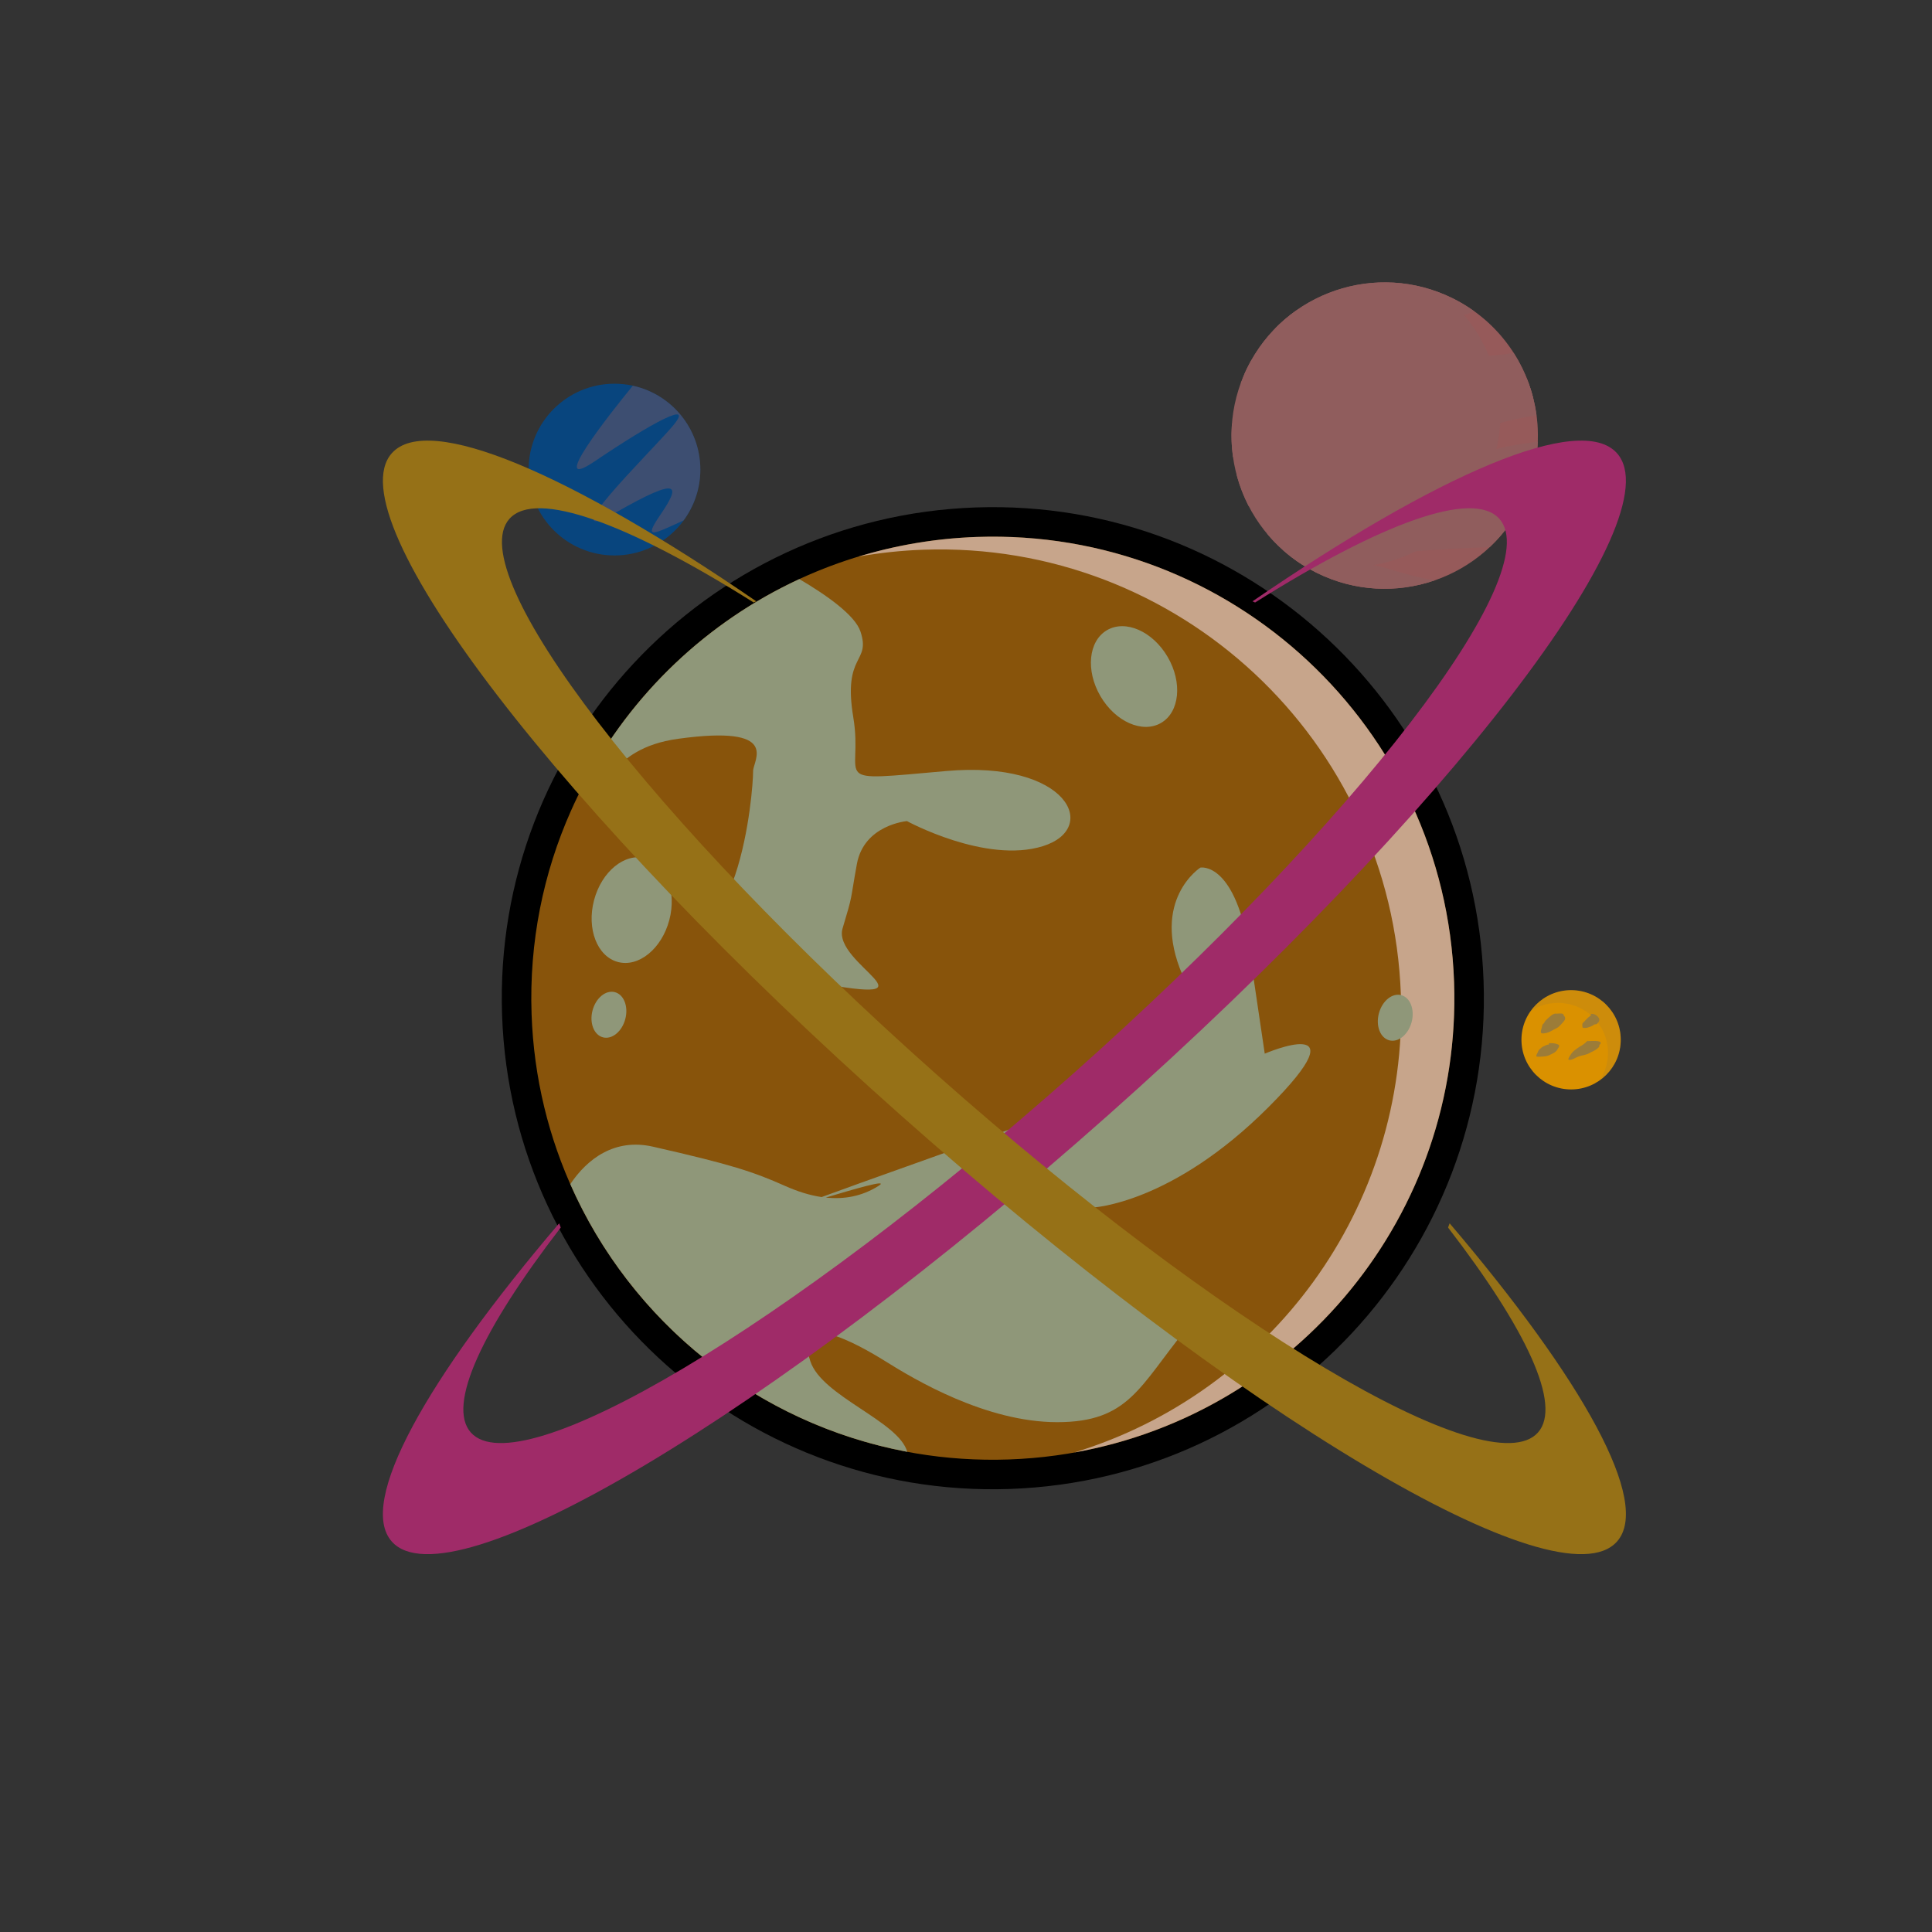 <?xml version="1.0" encoding="utf-8"?>
<!-- Generator: Adobe Illustrator 15.0.0, SVG Export Plug-In . SVG Version: 6.00 Build 0)  -->
<svg version="1.1" id="Layer_1" xmlns="http://www.w3.org/2000/svg" xmlns:xlink="http://www.w3.org/1999/xlink" x="0px" y="0px"
	 width="360px" height="360px" viewBox="0 0 360 360" enable-background="new 0 0 360 360" xml:space="preserve">
<rect x="0" y="0" width="360" height="360" fill="#333333" stroke="none"/>
<path fill="#FFFFFF" stroke="#000000" stroke-width="11" stroke-miterlimit="10" d="M182.006,100.052
	c47.467-1.653,87.289,35.488,88.941,82.955c1.654,47.469-35.486,87.29-82.953,88.942c-47.466,1.654-87.289-35.485-88.941-82.955
	C97.399,141.53,134.539,101.707,182.006,100.052z"/>
<path fill="#88540B" d="M182.006,100.052c47.467-1.653,87.289,35.488,88.941,82.955c1.654,47.469-35.486,87.29-82.953,88.942
	c-47.466,1.654-87.289-35.485-88.941-82.955c-0.469-13.485,2.19-26.354,7.332-37.904
	C119.335,121.98,148.024,101.238,182.006,100.052z"/>
<path fill="#3399FF" d="M214.912,127.602"/>
<path opacity="0.67" fill="#E5CCC9" d="M172.089,102.431c47.466-1.653,87.289,35.488,88.942,82.955
	c1.386,39.792-24.495,74.195-60.861,85.261c41.477-7.381,72.287-44.316,70.777-87.64c-1.652-47.466-41.475-84.607-88.941-82.955
	c-7.657,0.267-15.043,1.536-22.043,3.662C163.915,103.012,167.962,102.575,172.089,102.431z"/>
<path fill="#8F9779" d="M126.333,137.667c19.333-2.667,14,4,14,6S139.667,155,137,163s-10,15.333,14.667,20
	c24.667,4.666,3.333-3.333,5.333-10s1.333-4.667,2.667-12s9.333-8,9.333-8s14.667,8,25.333,4.667s4.667-16-18-14
	s-15.333,2-17.333-10s3.333-10,1.333-16c-1.021-3.062-6.382-6.817-11.388-9.762c-17.226,7.962-31.312,21.433-40.082,38.084
	C113.624,148.735,112.926,139.516,126.333,137.667z M235.667,196.333c0,0,0,0-2.667-18s-9.333-16.667-9.333-16.667
	s-9.334,6-3.334,20c6,14.001,2,16.666-46.667,34c-11.168,3.978-17.447,6.232-20.571,7.39c-2.23-0.329-4.496-1.05-6.762-2.057
	c-6-2.667-10-4-24.667-7.333c-7.194-1.635-12.297,2.345-15.399,6.98c11.299,25.655,34.726,44.609,62.787,49.877
	c-1.627-5.744-15.867-10.297-18.054-16.857c-3.333-10,8.667-3.334,14,0S183.667,265,197,265s15.333-6.667,24-17.333
	s-5.333-1.334-5.333-1.334l-12-21.333c0,0,14.666-0.667,32.666-18.667S235.667,196.333,235.667,196.333z M163.667,221
	c-3.083,1.927-6.39,2.511-9.79,2.15C158.52,221.768,166.06,219.504,163.667,221z"/>
<ellipse transform="matrix(0.967 0.256 -0.256 0.967 47.233 -24.466)" fill="#8F9779" cx="117.75" cy="169.5" rx="7.25" ry="10"/>
<ellipse transform="matrix(0.864 -0.504 0.504 0.864 -34.712 123.669)" fill="#8F9779" cx="211.25" cy="126" rx="7.25" ry="10"/>
<ellipse transform="matrix(0.967 0.256 -0.256 0.967 52.091 -22.736)" fill="#8F9779" cx="113.5" cy="189" rx="3.155" ry="4.352"/>
<ellipse transform="matrix(0.967 0.256 -0.256 0.967 57.078 -60.166)" fill="#8F9779" cx="260" cy="189.5" rx="3.156" ry="4.352"/>

<path fill="#905D5D" d="M283.616,93.784c-6.97,14.138-24.082,19.948-38.22,12.978c-14.14-6.97-19.95-24.082-12.979-38.221
	c6.971-14.138,24.082-19.949,38.222-12.978c4.016,1.98,7.36,4.779,9.931,8.096C287.046,72.018,288.606,83.663,283.616,93.784z"/>
<path opacity="0.26" fill="#A55353" d="M280.57,63.66c-2.57-3.316-5.915-6.115-9.931-8.096c-0.676-0.333-1.36-0.628-2.048-0.903
	c1.898,1.476,3.574,3.165,5.009,5.017c6.478,8.357,8.036,20.003,3.046,30.124c-6.638,13.462-22.468,19.365-36.174,13.881
	c1.505,1.169,3.147,2.204,4.924,3.08c14.138,6.97,31.25,1.16,38.22-12.978C288.606,83.663,287.046,72.018,280.57,63.66z"/>
<path fill="#905D5D" d="M276.159,84.592c-3.931,1.825,3.811,1.334,9.821,2.315c0.315-1.531,0.498-3.071,0.56-4.606
	C282.585,82.795,278.56,83.478,276.159,84.592z"/>
<path fill="#905D5D" d="M262,93c-16.594,1.555-19.954,5.812-25.905,6.439c2.479,2.977,5.602,5.5,9.302,7.323
	c7.113,3.507,14.978,3.776,21.926,1.379c-7.93-1.453-8.029-2.518-13.951-3.195c-7.744-0.885-3.098-1.106,7.303-1.991
	c6.837-0.582,13.293-0.877,16.911-1.011c2.417-2.274,4.479-5.009,6.031-8.161c0.067-0.136,0.129-0.274,0.192-0.411
	C279.021,92.88,271.94,92.068,262,93z"/>
<path fill="#905D5D" d="M235.228,85.256c12.613,0.664,13.056,2.655,22.349,0.442c7.283-1.734,20.412-7.274,28.731-8.309
	c-0.557-4.134-2.011-8.111-4.263-11.631c-11.026,1.913-19.934-0.69-28.674-1.079c-9.957-0.442,3.098-3.761,10.619-3.982
	c3.452-0.101,7.414-1.367,10.691-2.708c-1.258-0.903-2.607-1.717-4.042-2.425c-14.14-6.971-31.251-1.16-38.222,12.978
	c-0.468,0.948-0.873,1.911-1.227,2.882c2.688-0.048,6.173,0.12,10.454,0.778c11.503,1.771,19.689,0.885,19.689,0.885
	s14.094,3.997-31.771,5.837c-0.164,2.096-0.099,4.188,0.193,6.242C231.177,85.118,232.966,85.137,235.228,85.256z"/>
<path fill="#905D5D" d="M230.414,88.39c0.538,2.05,1.297,4.036,2.271,5.92c4.326-1.223,9.967-2.242,12.941-2.639
	C250.931,90.965,240.556,89.269,230.414,88.39z"/>
<path fill="#905D5D" d="M259,99.75c-1.926-0.001-3.853,0.023-5.778,0.002c-0.962-0.011-1.589,0.156-2.537,0.381
	c-0.703,0.167-1.407,0.113-2.109,0.265c-0.904,0.196-1.474,0.882-2.363,1.08c-0.998,0.223-1.976,0.049-3,0.321
	c-1.403,0.373-2.812,0.548-4.227,0.633c1.123,1.003,2.334,1.929,3.634,2.76c0.047-0.014,0.091-0.023,0.139-0.045
	c0.132-0.211,0.311-0.368,0.536-0.473c0.147-0.037,0.296-0.074,0.444-0.11c0.445-0.173,0.936-0.37,1.395-0.508
	c0.601-0.181,1.271-0.522,1.894-0.582c0.355-0.034,0.656,0.03,1.01-0.023c0.531-0.08,1.056-0.306,1.592-0.396
	c0.59-0.099,1.088-0.089,1.665-0.291c0.753-0.263,1.355-0.465,2.157-0.521c0.641-0.044,1.197-0.112,1.793-0.367
	c1.289-0.553,2.479-0.23,3.829-0.427c0.483-0.07,2.46-0.501,1.894-1.467C260.677,99.488,259.47,99.75,259,99.75z M284.573,70.726
	c-0.978,0.074-1.957,0.005-2.942,0.072c-2.021,0.138-4.172,0.281-6.169,0.626c-0.877,0.152-1.638,0.542-2.533,0.601
	c-0.677,0.044-1.396-0.014-2.076-0.024c-0.917-0.014-1.507,0.028-2.316,0.507c-0.566,0.335-1.173,0.556-1.742,0.873
	c-0.232,0.129-0.842,0.416-0.993,0.664c-0.32,0.525-0.057,1.402,0.46,1.667c0.405,0.071,0.813,0.083,1.223,0.039
	c1.271-0.029,2.5,0.004,3.753,0.25c1.632,0.32,3.199,0.343,4.852,0.079c1.232-0.197,2.273-0.901,3.471-1.098
	c0.609-0.1,1.083,0.014,1.7-0.226c0.582-0.226,1.115-0.373,1.742-0.449c0.895-0.109,1.778-0.177,2.662-0.225
	C285.37,72.941,285.004,71.821,284.573,70.726z M239.994,68.249c0.825-0.123,1.613-0.459,2.451-0.511
	c0.949-0.059,1.834-0.045,2.784-0.176c1.218-0.168,2.424-0.208,3.627-0.492c0.651-0.153,1.313-0.308,1.984-0.32
	c0.34,0.076,0.665,0.041,0.975-0.104c0.582-0.953-2.643-0.896-2.996-0.896c-1.473-0.001-2.947-0.033-4.419-0.017
	c-1.224,0.013-2.413,0.357-3.607,0.574c-1.474,0.258-2.955,0.454-4.445,0.585c-1.066,0.116-2.123,0.183-3.179,0.233
	c-0.261,0.463-0.513,0.934-0.751,1.417c-0.197,0.399-0.381,0.802-0.557,1.206c0.685-0.005,1.246-0.056,1.931-0.191
	c0.657-0.13,1.61,0.181,2.22-0.031c0.681-0.236,0.979-0.913,1.788-1.044c0.45-0.074,0.931,0.035,1.396-0.037
	C239.447,68.322,239.714,68.258,239.994,68.249z M241.356,61.206c0.751-0.109,1.421-0.412,2.146-0.601
	c0.769-0.2,1.532-0.109,2.315-0.104c2.551,0.018,5.102-0.029,7.652-0.003c1.208,0.012,2.288-0.323,3.417-0.754
	c0.493-0.188,0.646-0.198,1.149-0.226c0.721-0.04,1.14-0.448,1.799-0.661c0.171-0.055,1.729-0.233,0.948-0.83
	c-0.136-0.104-0.599-0.054-0.771-0.083c-0.663-0.114-1.291-0.216-1.927-0.445c-1.721-0.621-3.912-0.25-5.705-0.25
	c-0.868,0-1.736,0.002-2.605,0c-1.844-0.005-3.616,0.28-5.456,0.433c-0.987,0.082-1.965,0.182-2.941,0.288
	c-1.351,0.968-2.623,2.062-3.8,3.27c0.138,0.005,0.275,0.01,0.41,0.01C239.094,61.25,240.262,61.365,241.356,61.206z"/>
<circle fill="#08457E" cx="114.5" cy="87.5" r="16"/>
<path opacity="0.39" fill="#905D5D" d="M117.912,71.874C113.745,76.978,101.76,92.063,110.75,86c10.75-7.25,19-11.75,14.5-6.5
	s-22.75,23-10.5,16s12-5,8.25,0.5c-3.128,4.587-1.371,3.604,4.37,0.977c1.958-2.655,3.13-5.925,3.13-9.477
	C130.5,79.836,125.108,73.438,117.912,71.874z"/>
<circle fill="#DA9100" cx="292.75" cy="193.75" r="9.25"/>
<path opacity="0.2" fill="#9C7C38" d="M292.75,184.5c-3.113,0-5.861,1.543-7.537,3.9c1.465-0.962,3.216-1.525,5.1-1.525
	c5.143,0,9.313,4.17,9.313,9.313c0,1.884-0.563,3.635-1.525,5.1c2.357-1.676,3.9-4.424,3.9-7.537
	C302,188.642,297.858,184.5,292.75,184.5z"/>
<path fill="#9C7C38" d="M290,188.875c-0.558-0.112-1.266,0.586-1.631,0.941c-0.179,0.174-0.403,0.349-0.535,0.562
	c-0.034,0.086-0.071,0.17-0.111,0.254c-0.076,0.107-0.19,0.116-0.26,0.23c-0.103,0.167-0.126,0.452-0.182,0.641
	c-0.063,0.213-0.143,0.402-0.158,0.622c-0.015,0.188-0.037,0.289,0.109,0.384c0.256,0.165,1.069-0.067,1.302-0.156
	c0.38-0.144,0.705-0.352,1.061-0.539c0.255-0.134,0.588-0.286,0.809-0.457c0.211-0.164,0.409-0.408,0.597-0.604
	c0.195-0.204,0.506-0.536,0.606-0.79c0.051-0.129,0.047-0.334-0.003-0.463c-0.07-0.082-0.139-0.167-0.205-0.253
	c-0.095-0.148,0.011-0.164-0.139-0.284c-0.254-0.201-0.829-0.088-1.135-0.088"/>
<path fill="#9C7C38" d="M296,193.875c-0.233,0.102-0.433,0.252-0.599,0.452c-0.313,0.271-0.651,0.5-1.018,0.688
	c-0.383,0.238-0.77,0.518-1.118,0.804c-0.356,0.293-0.723,0.856-0.93,1.277c-0.131,0.268-0.167,0.436,0.223,0.399
	c0.592-0.055,1.117-0.489,1.673-0.668c0.645-0.208,1.359-0.256,1.946-0.604c0.491-0.29,1.059-0.465,1.475-0.846
	c0.111-0.103,0.303-0.24,0.354-0.372c-0.022-0.088-0.019-0.174,0.014-0.258c0.063-0.169,0.257-0.191,0.25-0.408
	c-0.016-0.548-1.97-0.341-2.396-0.341"/>
<path fill="#9C7C38" d="M296.5,189c0.007,0.222-0.445,0.499-0.595,0.626c-0.264,0.225-0.46,0.475-0.692,0.727
	c-0.117,0.128-0.292,0.221-0.347,0.388c-0.057,0.172-0.015,0.559,0.021,0.74c0.616,0.201,1.387-0.111,1.916-0.393
	c0.091-0.055,0.175-0.117,0.254-0.188c0.129-0.021,0.259-0.038,0.39-0.053c0.173-0.077,0.283-0.241,0.396-0.383
	c0.243-0.305,0.223-0.655-0.053-0.965c-0.374-0.42-1.011-0.746-1.54-0.5"/>
<path fill="#9C7C38" d="M288.625,194.625c-0.293-0.02-0.808,0.242-1.071,0.371c-0.207,0.103-0.377,0.256-0.547,0.404
	c-0.274,0.237-0.343,0.363-0.476,0.697c-0.085,0.215-0.336,0.533-0.246,0.765c0.32,0.073,0.751,0.039,1.08,0.02
	c0.402-0.024,0.932-0.069,1.29-0.25c0.679-0.345,1.282-0.504,1.632-1.235c0.059-0.122,0.186-0.254,0.219-0.39
	c0.078-0.312-0.035-0.318-0.254-0.412c-0.538-0.232-1.052-0.22-1.627-0.22"/>

<path fill="#9F2B68" d="M301.305,84.455c-6.802-7.657-33.339,3.864-67.918,27.592c0.161,0.073,0.322,0.147,0.481,0.222
	c23.31-14.683,40.59-21.139,45.521-15.589c9.003,10.137-26.602,56.464-79.527,103.476c-52.924,47.01-103.128,76.903-112.133,66.765
	c-4.523-5.093,2.22-19.325,16.756-38.185c-0.098-0.261-0.196-0.524-0.293-0.79c-24.878,29.212-37.632,52.042-31.187,59.297
	c10.726,12.075,70.527-23.531,133.57-79.529C269.619,151.714,312.03,96.53,301.305,84.455z"/>
<path fill="#967117" d="M73.006,84.455c6.802-7.657,33.339,3.864,67.918,27.592c-0.161,0.073-0.322,0.147-0.481,0.222
	c-23.31-14.683-40.59-21.139-45.521-15.589c-9.003,10.137,26.602,56.464,79.527,103.476c52.924,47.01,103.128,76.903,112.133,66.765
	c4.523-5.093-2.221-19.325-16.757-38.185c0.099-0.261,0.196-0.524,0.294-0.79c24.878,29.212,37.632,52.042,31.187,59.297
	c-10.727,12.075-70.527-23.531-133.57-79.529C104.691,151.714,62.28,96.53,73.006,84.455z"/>
</svg>


